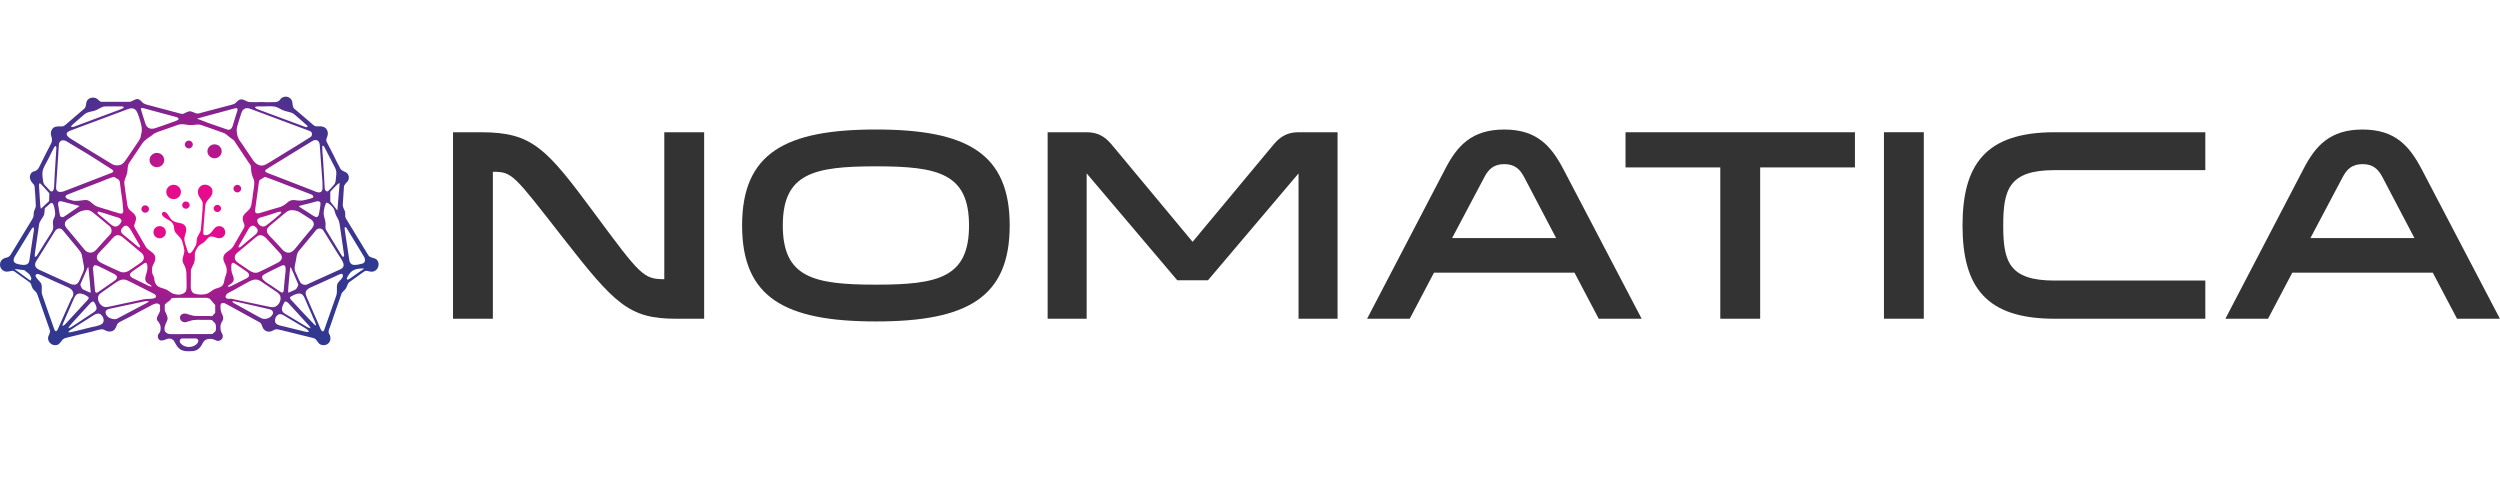 <svg width="432" height="85" viewBox="0 0 432 85" fill="none" xmlns="http://www.w3.org/2000/svg">
<path d="M37.077 24.941C36.396 24.941 35.844 25.482 35.844 26.148C35.844 26.813 36.396 27.354 37.077 27.354C37.758 27.354 38.31 26.813 38.31 26.148C38.31 25.482 37.758 24.941 37.077 24.941Z" fill="url(#paint0_radial_425_367547)"/>
<path d="M32.627 24.297C32.246 24.297 31.938 24.598 31.938 24.971C31.938 25.344 32.246 25.645 32.627 25.645C33.008 25.645 33.316 25.344 33.316 24.971C33.316 24.598 33.008 24.297 32.627 24.297Z" fill="url(#paint1_radial_425_367547)"/>
<path d="M27.11 26.418C26.41 26.418 25.844 26.972 25.844 27.656C25.844 28.341 26.41 28.895 27.11 28.895C27.81 28.895 28.376 28.341 28.376 27.656C28.376 26.972 27.81 26.418 27.11 26.418Z" fill="url(#paint2_radial_425_367547)"/>
<path d="M41.012 33.245C41.381 33.245 41.681 32.952 41.681 32.591C41.681 32.231 41.381 31.938 41.012 31.938C40.643 31.938 40.344 32.231 40.344 32.591C40.344 32.952 40.643 33.245 41.012 33.245Z" fill="url(#paint3_radial_425_367547)"/>
<path d="M37.561 35.395C37.208 35.395 36.922 35.674 36.922 36.02C36.922 36.365 37.208 36.645 37.561 36.645C37.914 36.645 38.2 36.365 38.2 36.02C38.2 35.674 37.914 35.395 37.561 35.395Z" fill="url(#paint4_radial_425_367547)"/>
<path d="M25.092 35.477C24.73 35.477 24.438 35.763 24.438 36.117C24.438 36.471 24.73 36.757 25.092 36.757C25.454 36.757 25.747 36.471 25.747 36.117C25.747 35.763 25.454 35.477 25.092 35.477Z" fill="url(#paint5_radial_425_367547)"/>
<path d="M26.516 40.122C26.516 40.703 26.997 41.174 27.591 41.174C28.185 41.174 28.667 40.703 28.667 40.122C28.667 39.541 28.185 39.07 27.591 39.07C26.997 39.07 26.516 39.541 26.516 40.122Z" fill="url(#paint6_radial_425_367547)"/>
<path d="M30 31.93C29.301 31.93 28.734 32.484 28.734 33.168C28.734 33.852 29.301 34.406 30 34.406C30.7 34.406 31.267 33.852 31.267 33.168C31.267 32.484 30.7 31.93 30 31.93Z" fill="url(#paint7_radial_425_367547)"/>
<path d="M32.127 34.809C31.772 34.809 31.484 35.09 31.484 35.437C31.484 35.784 31.772 36.066 32.127 36.066C32.482 36.066 32.771 35.784 32.771 35.437C32.771 35.09 32.484 34.809 32.127 34.809Z" fill="url(#paint8_radial_425_367547)"/>
<path d="M65.2 44.982C64.825 44.45 63.963 44.66 63.629 44.079C62.343 41.97 61.063 39.856 59.775 37.75C59.527 37.338 59.764 36.847 59.565 36.42C59.416 36.098 59.212 35.732 59.229 35.377C59.307 34.36 59.361 33.342 59.432 32.325C59.444 31.907 59.822 31.66 60.054 31.353C60.376 30.952 60.357 30.323 59.998 29.95C59.659 29.622 59.087 29.593 58.833 29.169C58.4 28.414 58.036 27.623 57.65 26.845C57.26 26.074 56.853 25.31 56.465 24.539C56.209 24.087 56.626 23.645 56.64 23.188C56.718 22.603 56.323 21.961 55.699 21.876C55.185 21.719 54.539 22.017 54.13 21.585C53.172 20.752 52.209 19.923 51.238 19.105C50.999 18.907 50.706 18.722 50.626 18.405C50.574 18.215 50.567 18.005 50.534 17.805C50.514 17.192 50.001 16.699 49.367 16.699C48.915 16.699 48.525 16.95 48.33 17.316C48.205 17.428 48.073 17.529 47.91 17.58C47.609 17.673 47.287 17.646 46.975 17.653C46.412 17.646 45.849 17.685 45.288 17.629C44.575 17.673 43.859 17.658 43.144 17.634C42.598 17.616 42.191 17.123 41.635 17.17C41.265 17.202 41.017 17.49 40.776 17.731C40.589 17.936 40.316 18.022 40.054 18.095C38.168 18.597 36.282 19.098 34.392 19.586C33.89 19.762 33.471 19.334 32.996 19.256C32.495 19.147 32.087 19.52 31.643 19.672C31.319 19.715 31.009 19.576 30.701 19.503C29.212 19.11 27.726 18.705 26.234 18.314C25.782 18.177 25.299 18.112 24.876 17.892C24.495 17.695 24.255 17.16 23.789 17.121C23.3 17.102 22.943 17.472 22.491 17.595H17.43C17.087 17.428 16.878 17.052 16.504 16.931C16.031 16.777 15.444 16.886 15.127 17.284C14.744 17.712 15.005 18.419 14.541 18.798C13.473 19.727 12.387 20.636 11.318 21.565C11.153 21.698 10.972 21.849 10.743 21.839C10.242 21.861 9.683 21.759 9.25 22.068C8.791 22.419 8.701 23.055 8.871 23.579C8.876 23.596 8.883 23.613 8.89 23.63C8.943 23.791 9.082 24.302 8.845 24.758C8.162 26.061 7.511 27.379 6.856 28.693C6.732 28.936 6.616 29.202 6.387 29.369C6.269 29.456 6.134 29.52 5.997 29.583C5.59 29.63 5.265 29.937 5.2 30.33C5.181 30.398 5.169 30.467 5.162 30.54C5.152 30.697 5.169 31.141 5.613 31.624C5.788 31.805 5.956 31.99 5.982 32.253C6.07 33.322 6.15 34.392 6.184 35.463C6.222 35.82 6.023 36.13 5.904 36.452C5.791 36.737 5.838 37.045 5.796 37.342C5.748 37.599 5.601 37.828 5.467 38.051C4.352 39.866 3.25 41.69 2.145 43.511C1.936 43.839 1.775 44.242 1.402 44.425C1.066 44.557 0.671 44.584 0.399 44.841C0.029 45.141 -0.072 45.66 0.048 46.1C0.16 46.463 0.465 46.744 0.815 46.893C1.144 46.971 1.492 46.934 1.816 46.847C2.022 46.798 2.266 46.744 2.45 46.883C3.28 47.459 4.095 48.057 4.922 48.641C5.102 48.777 5.304 48.919 5.372 49.143C5.486 49.454 5.557 49.798 5.798 50.046C6.042 50.306 6.361 50.525 6.456 50.886C7.182 52.937 7.89 54.997 8.616 57.049C8.788 57.549 8.284 57.95 8.306 58.443C8.292 59.128 8.968 59.739 9.671 59.636C10.159 59.615 10.447 59.182 10.694 58.829C10.909 58.497 11.32 58.396 11.685 58.311C13.079 57.996 14.456 57.61 15.854 57.315C16.412 57.157 16.966 56.978 17.543 56.902C17.822 56.868 18.069 57.022 18.308 57.139C18.684 57.352 19.18 57.345 19.557 57.139C19.928 56.924 20.065 56.498 20.217 56.129C20.344 55.772 20.73 55.624 21.042 55.46C21.566 55.218 22.055 54.904 22.587 54.675C23.754 54.013 24.953 53.408 26.137 52.773C26.141 52.771 26.144 52.77 26.149 52.766C26.219 52.729 26.286 52.692 26.355 52.654C26.676 52.492 26.918 52.433 27.1 52.434C27.1 52.434 27.104 52.434 27.105 52.434C27.221 52.436 27.311 52.465 27.384 52.509C27.483 52.563 27.611 52.643 27.656 52.734V53.144C27.656 53.356 27.694 53.615 27.623 53.818C27.571 53.967 27.502 54.11 27.426 54.249C27.341 54.403 27.242 54.554 27.178 54.718C27.112 54.882 27.079 55.065 27.126 55.235C27.18 55.436 27.339 55.543 27.447 55.709C27.632 55.999 27.757 56.285 27.758 56.624C27.758 56.878 27.75 57.145 27.635 57.379C27.535 57.581 27.315 57.749 27.277 57.976C27.277 57.976 27.277 57.979 27.277 57.982C27.27 58.026 27.268 58.071 27.27 58.116C27.27 58.23 27.291 58.392 27.377 58.541C27.388 58.558 27.398 58.575 27.409 58.591C27.414 58.599 27.419 58.606 27.426 58.614C27.433 58.624 27.441 58.633 27.448 58.641C27.455 58.65 27.466 58.658 27.473 58.667C27.486 58.68 27.5 58.694 27.514 58.706C27.524 58.714 27.533 58.723 27.544 58.731C27.84 58.946 28.318 58.787 28.522 58.701C28.529 58.697 28.534 58.694 28.54 58.692C29.024 58.474 29.367 58.506 29.399 58.509C29.445 58.516 29.494 58.525 29.542 58.536C29.544 58.536 29.546 58.536 29.549 58.536C29.71 58.57 29.84 58.691 29.93 58.77C29.93 58.77 29.934 58.773 29.936 58.773C29.948 58.784 29.958 58.794 29.968 58.804C29.977 58.812 29.986 58.821 29.993 58.829C29.998 58.836 30.005 58.843 30.01 58.848C30.019 58.856 30.026 58.867 30.032 58.875C30.039 58.884 30.046 58.892 30.052 58.901C30.053 58.904 30.057 58.906 30.058 58.911C30.064 58.917 30.069 58.924 30.072 58.931C30.086 58.953 30.1 58.975 30.114 58.997C30.388 59.488 30.651 60.02 31.127 60.358C31.756 60.764 32.549 60.712 33.268 60.674C33.782 60.656 34.276 60.398 34.588 60C34.778 59.785 34.901 59.529 35.033 59.278C35.059 59.233 35.197 58.987 35.362 58.84C35.426 58.785 35.494 58.741 35.559 58.704C36.029 58.489 36.54 58.565 36.602 58.575C36.605 58.575 36.607 58.575 36.607 58.575C36.793 58.609 37.009 58.667 37.177 58.76C37.537 58.962 37.834 58.963 38.144 58.753C38.149 58.75 38.154 58.746 38.161 58.741C38.164 58.738 38.169 58.736 38.173 58.733C38.176 58.73 38.18 58.728 38.183 58.724C38.386 58.575 38.525 58.347 38.492 58.093C38.509 57.898 38.429 57.73 38.337 57.566C38.331 57.552 38.322 57.538 38.315 57.525C38.254 57.413 38.099 57.084 38.099 56.69V56.287C38.099 56.287 38.147 55.993 38.277 55.714C38.329 55.628 38.383 55.541 38.434 55.453C38.434 55.453 38.434 55.45 38.436 55.45C38.443 55.44 38.45 55.428 38.455 55.417C38.705 55.021 38.5 54.515 38.388 54.294C38.376 54.274 38.364 54.254 38.351 54.235C38.344 54.22 38.334 54.203 38.325 54.184C38.232 53.991 38.099 53.612 38.099 53.012V52.802C38.168 52.014 39.029 52.495 39.029 52.495C40.958 53.556 42.893 54.608 44.821 55.673C45.314 55.921 45.245 56.556 45.598 56.915C45.858 57.223 46.291 57.378 46.693 57.291C47.058 57.245 47.33 56.952 47.691 56.897C48.042 56.902 48.383 57.005 48.726 57.079C50.557 57.515 52.384 57.969 54.21 58.431C54.605 58.531 54.766 58.929 55.001 59.212C55.426 59.824 56.475 59.778 56.884 59.17C57.118 58.895 57.111 58.521 57.078 58.186C57.054 57.871 56.758 57.635 56.785 57.312C56.773 57.012 56.934 56.746 57.031 56.471C57.653 54.594 58.328 52.737 58.976 50.871C59.087 50.413 59.57 50.208 59.789 49.817C60.009 49.451 60.036 48.96 60.428 48.709C61.2 48.158 61.968 47.603 62.738 47.047C62.858 46.964 62.976 46.869 63.116 46.82C63.381 46.761 63.644 46.859 63.902 46.913C64.259 47.011 64.673 46.932 64.955 46.691C65.445 46.281 65.587 45.495 65.192 44.979L65.2 44.982ZM5.365 48.279C5.356 48.301 5.348 48.324 5.334 48.346C5.334 48.346 5.325 48.363 5.32 48.372L5.259 48.507L2.575 46.546C2.585 46.507 2.578 46.517 2.599 46.488L4.198 46.683L5.065 47.366L5.147 47.52C5.155 47.532 5.164 47.542 5.173 47.554C5.252 47.669 5.33 47.801 5.37 47.94C5.382 47.984 5.391 48.028 5.393 48.072L5.429 48.145L5.365 48.279ZM5.873 39.71C5.859 39.812 5.836 39.913 5.822 40.011C5.568 41.66 5.325 43.31 5.084 44.962C5.05 45.185 4.991 45.429 4.79 45.568C4.433 45.875 3.922 45.782 3.496 45.714C3.122 45.639 2.667 45.593 2.436 45.253C2.235 44.94 2.419 44.563 2.58 44.274C3.519 42.725 4.459 41.18 5.408 39.639C5.427 39.607 5.448 39.576 5.469 39.544C5.923 38.888 5.873 39.696 5.873 39.71ZM55.696 25.21C55.76 25.21 55.885 25.214 55.949 25.214C56.584 26.445 57.232 27.672 57.861 28.909C58.06 29.291 58.167 29.727 58.11 30.155C58.053 30.577 58.058 31.006 57.972 31.422C57.901 31.751 57.669 32.012 57.438 32.249C57.177 32.508 56.953 32.808 56.662 33.04C56.361 33.179 56.158 32.849 56.118 32.602C56.053 30.84 55.888 29.083 55.807 27.319C55.75 26.618 55.661 25.912 55.696 25.209V25.21ZM58.692 31.629L58.297 36.369L57.075 34.831V33.361C57.075 33.361 57.075 33.135 57.075 33.133L57.802 32.354C58.332 31.739 58.691 31.629 58.691 31.629H58.692ZM54.638 24.206C55 24.258 55.211 24.611 55.247 24.941C55.41 27.053 55.519 29.173 55.706 31.284C55.729 31.719 55.743 32.158 55.725 32.593C55.712 32.866 55.569 33.193 55.259 33.237C54.776 33.298 54.353 33.02 53.92 32.862C51.75 32.024 49.578 31.189 47.413 30.34C46.892 30.13 46.336 29.984 45.855 29.689C45.855 29.591 45.851 29.491 45.849 29.391C46.326 29.034 46.852 28.749 47.355 28.433C48.801 27.538 50.256 26.662 51.698 25.764C52.403 25.334 53.112 24.907 53.811 24.468C54.059 24.319 54.331 24.138 54.638 24.206ZM50.218 43.596C49.739 43.794 49.192 43.554 48.865 43.196C48.359 42.651 47.869 42.09 47.351 41.555C47.001 41.167 46.598 40.823 46.291 40.398C46.071 40.111 46.036 39.678 46.274 39.39C46.592 38.992 47.02 38.699 47.401 38.363C48.018 37.846 48.636 37.331 49.256 36.818C49.544 36.572 49.871 36.339 50.268 36.322C50.794 36.301 51.342 36.39 51.79 36.674C52.447 37.072 53.082 37.503 53.73 37.914C54.078 38.121 54.305 38.534 54.198 38.932C54.073 39.371 53.699 39.674 53.423 40.023C52.672 40.942 51.894 41.839 51.163 42.775C50.905 43.1 50.628 43.447 50.218 43.594V43.596ZM51.032 47.96C51.2 48.382 51.419 48.783 51.556 49.215C51.418 49.551 51.291 49.973 50.905 50.103C50.534 50.266 50.179 50.464 49.788 50.578C49.791 49.426 49.978 48.28 50.056 47.132C50.081 46.828 50.117 46.527 50.153 46.225C50.178 46.219 50.23 46.205 50.254 46.198C50.545 46.771 50.772 47.374 51.032 47.96ZM39.702 49.175C39.971 49.005 40.231 48.819 40.352 48.519C40.435 48.191 40.347 47.808 40.201 47.508C39.945 46.947 39.938 46.322 39.992 45.721C40.023 45.536 40.137 45.26 40.562 45.521C41.285 46.024 42.025 46.505 42.74 47.018C43.281 47.501 42.943 47.855 42.896 47.899C42.779 47.999 42.638 48.074 42.505 48.147C41.649 48.575 40.787 48.99 39.94 49.432C39.94 49.432 39.794 49.51 39.623 49.531C39.003 49.61 39.706 49.173 39.706 49.173L39.702 49.175ZM41.157 45.421C40.846 45.217 40.534 44.918 40.584 44.516C40.525 44.137 40.794 43.839 41.069 43.615C42.063 42.788 43.068 41.973 44.051 41.133C44.361 40.862 44.743 40.542 45.193 40.662C45.868 40.845 46.241 41.479 46.705 41.939C47.226 42.522 47.76 43.093 48.295 43.664C48.513 43.898 48.743 44.179 48.705 44.518C48.699 44.916 48.359 45.195 48.032 45.375C47.559 45.631 47.072 45.859 46.596 46.107C45.952 46.422 45.314 46.754 44.656 47.04C44.107 47.281 43.495 47.032 43.038 46.713C42.415 46.275 41.789 45.837 41.154 45.419L41.157 45.421ZM48.414 35.77C47.4 36.056 46.388 36.351 45.382 36.666C45.189 36.717 44.997 36.783 44.805 36.839C44.649 36.879 44.09 36.988 44.071 36.456C44.128 35.744 44.282 35.043 44.349 34.333C44.45 33.696 44.514 33.052 44.614 32.415C44.682 31.985 44.68 31.533 44.852 31.124L45.771 30.562C45.787 30.564 45.803 30.565 45.818 30.569C47.204 31.05 48.567 31.602 49.937 32.129C51.215 32.625 52.509 33.088 53.782 33.599C54 33.677 54.309 33.97 54.035 34.167C53.643 34.367 53.19 34.401 52.772 34.535C52.164 34.729 51.517 34.673 50.896 34.574C50.432 34.496 49.968 34.702 49.639 35.012C49.289 35.344 48.872 35.603 48.416 35.768L48.414 35.77ZM48.286 37.089C47.893 37.416 47.51 37.753 47.121 38.084C46.689 38.397 46.301 38.768 45.849 39.053C45.209 39.395 44.453 38.717 44.453 38.079C44.521 37.709 44.923 37.604 45.238 37.516C45.948 37.328 46.65 37.113 47.341 36.866C47.744 36.737 48.149 36.545 48.586 36.584C48.641 36.81 48.43 36.954 48.286 37.091V37.089ZM44.517 39.73C44.608 40.096 44.313 40.394 44.051 40.609C43.225 41.279 42.404 41.953 41.604 42.653C41.504 42.764 41.344 42.737 41.209 42.759C41.228 42.648 41.23 42.529 41.289 42.429C41.861 41.477 42.403 40.508 42.964 39.549C43.109 39.244 43.407 38.968 43.774 39.002C44.129 39.097 44.408 39.393 44.519 39.73H44.517ZM45.505 47.515C45.967 47.205 46.494 46.998 46.982 46.727C47.521 46.461 48.061 46.2 48.598 45.931C48.808 45.826 49.157 45.744 49.277 46.01C49.417 46.334 49.334 46.702 49.327 47.042C49.213 48.038 49.119 49.038 49.041 50.037C49.002 50.212 49.024 50.456 48.83 50.544C48.678 50.593 48.546 50.479 48.423 50.411C47.91 50.066 47.408 49.703 46.89 49.365C46.388 49.032 45.834 48.746 45.441 48.284C45.248 48.07 45.222 47.667 45.503 47.513L45.505 47.515ZM53.101 36.615C52.613 36.276 52.069 36.015 51.619 35.627C52.453 35.331 53.344 35.205 54.189 34.939C54.471 34.85 54.764 34.757 55.065 34.782C55.261 34.802 55.408 35.009 55.384 35.197C55.356 35.81 55.197 36.407 55.11 37.011C55.071 37.269 54.858 37.604 54.547 37.494C54.028 37.267 53.586 36.905 53.101 36.615ZM44.446 18.392C44.81 18.375 45.176 18.383 45.541 18.387C46.192 18.383 46.85 18.307 47.496 18.424C47.987 18.515 48.382 18.834 48.834 19.02C49.513 19.355 50.37 19.291 50.941 19.833C51.646 20.45 52.374 21.046 53.056 21.685C53.183 21.753 53.16 21.941 53.023 21.981C52.746 21.953 52.492 21.834 52.232 21.742C49.632 20.765 47.029 19.794 44.417 18.84C44.417 18.84 43.625 18.458 44.445 18.393L44.446 18.392ZM42.236 18.812C42.711 18.527 43.251 18.808 43.712 18.976C46.469 20.009 49.227 21.043 51.988 22.068C52.514 22.276 53.058 22.439 53.578 22.662C54.004 22.82 54.026 23.479 53.638 23.692C52.866 24.202 52.059 24.66 51.283 25.163C49.693 26.118 48.117 27.094 46.539 28.068C46.151 28.297 45.759 28.581 45.292 28.607C44.68 28.622 44.129 28.263 43.793 27.784C43.168 26.882 42.574 25.959 41.952 25.054C41.602 24.544 41.178 24.058 41.031 23.448C40.916 22.944 40.828 22.412 40.974 21.905C41.171 21.221 41.37 20.538 41.602 19.864C41.729 19.476 41.831 19.013 42.238 18.813L42.236 18.812ZM43.319 28.607L43.113 28.138C43.199 28.287 43.272 28.443 43.319 28.607ZM35.927 19.977C37.487 19.559 39.049 19.149 40.606 18.717C41.149 18.568 41.05 19.018 41.034 19.076C40.948 19.347 40.842 19.611 40.771 19.887C40.582 20.501 40.395 21.112 40.21 21.726C40.21 21.726 40.21 21.729 40.208 21.736C40.196 21.775 40.184 21.814 40.173 21.851C40.09 22.083 39.851 22.539 39.29 22.391C39.233 22.371 39.178 22.352 39.122 22.332C39.12 22.332 39.119 22.332 39.115 22.33C38.029 21.951 36.943 21.575 35.856 21.197H35.861L34.049 20.499L35.927 19.976V19.977ZM24.39 18.688C24.538 18.619 24.7 18.678 24.85 18.712C26.686 19.215 28.527 19.693 30.362 20.201C30.419 20.221 30.481 20.24 30.542 20.26C31.186 20.491 30.71 20.748 30.601 20.801C30.53 20.834 30.457 20.863 30.393 20.894C29.748 21.131 29.101 21.363 28.451 21.59L26.825 22.146C26.8 22.154 26.776 22.163 26.752 22.169C26.475 22.252 25.469 22.473 25.12 21.358L24.793 20.318C24.752 20.174 24.706 20.03 24.658 19.889L24.422 19.139C24.388 19.012 24.358 18.885 24.338 18.754L24.388 18.69L24.39 18.688ZM12.302 21.844C12.328 21.744 12.465 21.604 12.522 21.548C13.088 21.048 13.668 20.565 14.229 20.06C14.484 19.84 14.739 19.606 15.056 19.471C15.56 19.245 16.142 19.266 16.64 19.022C17.162 18.802 17.621 18.38 18.222 18.392C19.164 18.381 20.11 18.373 21.052 18.385C21.121 18.392 21.21 18.404 21.279 18.429C21.286 18.432 21.293 18.434 21.3 18.437C21.383 18.473 21.424 18.53 21.34 18.625C21.336 18.631 21.216 18.751 20.841 18.89C18.279 19.842 15.721 20.806 13.159 21.756C13.038 21.803 12.915 21.849 12.792 21.888C12.442 21.988 12.317 21.964 12.3 21.893C12.3 21.876 12.3 21.859 12.303 21.843L12.302 21.844ZM11.992 22.637C12.411 22.459 12.844 22.313 13.268 22.149C16.159 21.058 19.067 20.011 21.954 18.908C22.266 18.793 22.602 18.663 22.942 18.734C23.297 18.802 23.558 19.091 23.698 19.403C23.731 19.395 24.185 20.58 24.396 21.558C24.445 21.744 24.474 21.931 24.488 22.113C24.495 22.176 24.499 22.237 24.502 22.295H24.5C24.506 22.462 24.5 22.625 24.487 22.779C24.469 22.977 24.396 23.123 24.365 23.281C24.336 23.433 24.336 23.614 24.286 23.747C24.166 24.055 24.017 24.285 23.963 24.365C23.88 24.485 23.794 24.604 23.716 24.724C23.106 25.637 22.503 26.552 21.873 27.45C21.582 27.868 21.277 28.349 20.756 28.512C20.293 28.617 19.768 28.617 19.36 28.351C18.161 27.616 16.961 26.881 15.757 26.156C14.657 25.475 13.557 24.794 12.458 24.113C12.458 24.113 12.454 24.111 12.449 24.108C12.324 24.031 12.201 23.953 12.077 23.877C11.649 23.572 11.119 23.033 11.995 22.64L11.992 22.637ZM25.259 48.717C25.269 48.729 25.28 48.743 25.29 48.755C25.424 48.902 25.59 49.011 25.765 49.107C25.796 49.124 25.825 49.139 25.857 49.156C25.938 49.207 26.038 49.276 26.061 49.293C26.16 49.37 26.203 49.422 26.21 49.453C26.21 49.458 26.21 49.463 26.21 49.468C26.201 49.509 26.11 49.505 26.009 49.49C25.794 49.449 25.642 49.375 25.619 49.365C25.488 49.298 25.358 49.227 25.224 49.168C24.455 48.783 23.671 48.429 22.907 48.036C22.739 47.943 22.361 47.687 22.472 47.343C22.502 47.279 22.576 47.164 22.762 47.001C23.361 46.519 24.033 46.122 24.66 45.675C24.836 45.568 25.006 45.392 25.231 45.416C25.469 45.544 25.46 45.853 25.477 46.083C25.515 46.668 25.308 47.22 25.143 47.772C25.004 48.323 25.212 48.653 25.259 48.717ZM24.797 44.838C24.648 45.224 24.251 45.426 23.931 45.66C23.368 46.034 22.824 46.439 22.252 46.8C21.805 47.074 21.229 47.162 20.74 46.94C19.923 46.595 19.126 46.203 18.322 45.829C17.77 45.534 17.046 45.344 16.77 44.738C16.573 44.054 17.241 43.589 17.635 43.13C18.246 42.487 18.866 41.851 19.446 41.18C19.687 40.923 19.976 40.623 20.364 40.638C20.752 40.632 21.068 40.887 21.352 41.113C22.393 41.982 23.437 42.847 24.473 43.722C24.803 43.983 24.959 44.447 24.797 44.838ZM10.636 34.789L13.76 35.6L11.351 37.248C11.351 37.248 11.353 37.248 11.356 37.247C11.261 37.308 11.167 37.369 11.072 37.431C10.845 37.606 10.454 37.541 10.369 37.25C10.225 36.618 10.151 35.973 10.045 35.333C10.045 35.333 9.908 34.653 10.634 34.79L10.636 34.789ZM20.525 36.844C20.451 36.82 20.377 36.794 20.302 36.771C20.179 36.73 20.056 36.691 19.931 36.659C19.304 36.503 18.71 36.242 18.078 36.103C17.704 35.973 17.326 35.851 16.944 35.744C16.443 35.598 16.053 35.246 15.674 34.912C15.404 34.672 15.035 34.528 14.666 34.565C13.978 34.633 13.04 34.838 12.369 34.606C12.274 34.574 12.179 34.543 12.084 34.514C11.997 34.487 11.909 34.462 11.82 34.436C11.82 34.436 11.786 34.424 11.729 34.407C11.709 34.399 11.69 34.391 11.671 34.38C11.6 34.343 10.889 33.948 11.722 33.594C13.589 32.862 15.65 32.066 17.51 31.355C18.139 31.092 18.771 30.84 19.417 30.625C19.535 30.591 19.64 30.574 19.737 30.572C19.933 30.696 20.319 30.941 20.565 31.092C20.669 31.285 20.706 31.458 20.706 31.458C20.825 32.505 20.981 33.549 21.135 34.592C21.182 35.156 21.258 35.719 21.294 36.285C21.391 37.091 20.825 36.92 20.527 36.845L20.525 36.844ZM21.014 38.16C20.872 38.648 20.47 39.124 19.918 39.148C19.661 39.122 19.431 38.988 19.228 38.841C18.508 38.207 17.751 37.616 17.018 36.996C16.859 36.896 16.781 36.664 16.978 36.554C17.363 36.625 17.727 36.769 18.104 36.867C18.858 37.089 19.588 37.381 20.352 37.57C20.652 37.643 20.939 37.858 21.014 38.162V38.16ZM11.223 38.605C11.23 38.218 11.585 37.979 11.884 37.787C12.428 37.453 12.955 37.094 13.49 36.749C13.963 36.434 14.545 36.291 15.113 36.301C15.511 36.324 15.854 36.552 16.152 36.791C17.106 37.57 18.043 38.37 19.001 39.144C19.265 39.425 19.344 39.842 19.232 40.203C19.098 40.484 18.856 40.696 18.65 40.926C18.116 41.504 17.567 42.068 17.063 42.671C16.713 43.052 16.382 43.557 15.819 43.632C15.345 43.728 14.864 43.486 14.583 43.115C13.575 41.897 12.575 40.67 11.55 39.466C11.341 39.227 11.159 38.934 11.219 38.605H11.223ZM15.109 46.332C15.144 46.259 15.198 46.202 15.269 46.161C15.43 47.628 15.56 49.102 15.679 50.574C15.238 50.466 14.853 50.217 14.436 50.051C14.153 49.952 14.072 49.641 13.945 49.405C13.809 49.175 13.982 48.936 14.069 48.724C14.422 47.93 14.777 47.135 15.111 46.334L15.109 46.332ZM15.832 52.19C15.963 52.072 16.213 52.067 16.296 52.243C16.485 52.541 16.66 52.87 16.686 53.227C16.713 53.569 16.415 53.808 16.157 53.984C15.071 54.679 13.895 55.504 12.809 56.199C12.496 56.41 12.177 56.634 11.794 56.712C11.973 56.322 12.395 55.907 12.674 55.59C13.564 54.616 14.46 53.647 15.347 52.671C15.503 52.504 15.65 52.329 15.832 52.189V52.19ZM16.585 50.571C16.488 50.486 16.426 50.366 16.419 50.24C16.313 48.941 16.169 47.643 16.064 46.344C16.046 46.148 16.202 46 16.296 45.843C16.938 45.787 17.425 46.268 17.998 46.463C18.582 46.776 19.176 47.066 19.767 47.366C20.013 47.479 20.248 47.704 20.207 47.994C20.108 48.353 19.741 48.531 19.462 48.743C18.653 49.298 17.839 49.847 17.039 50.415C16.905 50.501 16.758 50.627 16.583 50.571H16.585ZM24.196 42.775C24.062 42.744 23.927 42.709 23.825 42.615C23.004 41.936 22.183 41.257 21.358 40.582C21.175 40.415 20.934 40.242 20.915 39.974C20.865 39.612 21.152 39.319 21.417 39.11C21.62 38.934 21.93 38.971 22.124 39.141C22.38 39.361 22.55 39.657 22.723 39.942C23.137 40.669 23.539 41.402 23.972 42.117C24.083 42.321 24.255 42.527 24.197 42.775H24.196ZM10.426 24.433C10.698 24.15 11.157 24.224 11.465 24.404C12.743 25.163 14.015 25.934 15.29 26.699C16.616 27.535 17.933 28.39 19.261 29.224C19.287 29.244 19.317 29.264 19.348 29.285C19.424 29.337 19.729 29.564 19.49 29.756C19.424 29.801 19.346 29.835 19.275 29.871C16.585 30.926 13.878 31.941 11.19 32.998C11.19 32.998 9.775 33.608 9.693 32.497C9.693 32.38 9.704 32.263 9.705 32.153C9.854 29.838 10.036 27.526 10.161 25.21C10.168 24.936 10.191 24.622 10.424 24.431L10.426 24.433ZM7.485 29.146C7.74 28.524 8.119 27.96 8.408 27.353C8.717 26.699 9.035 26.049 9.387 25.415C9.505 25.248 9.586 25.224 9.641 25.254C9.737 25.322 9.742 25.524 9.74 25.58C9.624 27.735 9.44 29.886 9.364 32.042C9.337 32.349 9.34 32.686 9.163 32.952C9.058 33.123 8.793 33.129 8.67 32.973C8.33 32.622 8.003 32.261 7.67 31.904C7.447 31.592 7.437 31.201 7.388 30.838C7.324 30.277 7.26 29.681 7.485 29.144V29.146ZM6.78 31.699C6.886 31.672 6.972 31.71 7.047 31.777C7.149 31.865 7.234 31.998 7.326 32.078C7.532 32.312 7.733 32.483 7.927 32.735L8.531 33.413L8.477 34.751L7.823 35.361C7.743 35.449 7.658 35.532 7.568 35.609C7.404 35.764 7.239 35.919 7.068 36.066C6.929 35.646 6.964 35.199 6.91 34.765C6.881 34.091 6.813 33.416 6.784 32.742C6.77 32.4 6.711 32.041 6.778 31.699H6.78ZM6.025 43.827C6.266 42.127 6.515 40.428 6.765 38.731C6.815 38.334 7.284 37.718 7.489 37.37C7.677 37.042 7.676 36.772 7.705 36.486L7.743 35.974L8.109 35.676L8.751 35.102C8.933 35.021 9.15 35.122 9.21 35.31C9.425 35.858 9.544 36.495 9.524 37.079C9.518 37.474 9.233 37.779 9.162 38.162C9.085 38.556 9.221 38.975 9.193 39.375C9.165 39.729 8.971 40.042 8.784 40.339C8.171 41.274 7.587 42.229 6.998 43.181C6.778 43.501 6.598 43.847 6.383 44.172C6.306 44.311 6.144 44.358 5.999 44.403C5.995 44.209 5.999 44.018 6.021 43.828L6.025 43.827ZM6.273 45.107C6.614 44.557 6.964 44.01 7.31 43.462C8.02 42.314 8.746 41.175 9.453 40.025C9.615 39.756 9.861 39.463 10.22 39.491C10.632 39.435 10.866 39.824 11.096 40.086C11.895 41.074 12.709 42.05 13.525 43.022C13.784 43.33 14.041 43.662 14.141 44.059C14.247 44.496 14.278 44.946 14.382 45.385C14.465 45.809 14.607 46.249 14.477 46.678C14.334 47.154 14.081 47.587 13.907 48.053C13.731 48.468 13.561 48.977 13.092 49.154C12.627 49.29 12.163 49.066 11.751 48.877C10.107 48.121 8.457 47.383 6.811 46.632C6.529 46.498 6.241 46.313 6.112 46.024C5.997 45.714 6.101 45.378 6.273 45.111V45.107ZM9.965 56.944C9.666 57.54 9.44 57.049 9.402 56.958C8.673 54.964 7.999 52.951 7.296 50.949C7.08 50.344 7.346 49.688 7.144 49.083C6.926 48.556 6.351 48.257 6.153 47.718C6.153 47.62 6.129 47.46 6.248 47.42C6.529 47.24 6.848 47.442 7.114 47.547C8.604 48.241 10.095 48.934 11.605 49.585C11.839 49.695 12.085 49.807 12.283 49.974C12.283 49.974 12.293 49.983 12.298 49.988C12.342 50.025 12.383 50.066 12.421 50.11C12.449 50.145 12.473 50.183 12.494 50.22C12.963 50.904 12.392 51.525 12.354 51.574C11.533 53.352 10.767 55.155 9.965 56.942V56.944ZM11.238 56.053C11.138 56.178 10.92 56.287 10.764 56.326C10.802 56.163 10.845 56.004 10.909 55.851C11.524 54.408 12.21 52.929 12.818 51.484C12.979 51.155 13.213 50.777 13.618 50.73C14.207 50.664 14.765 50.965 15.225 51.296C15.449 51.448 15.262 51.708 15.125 51.848C14.198 52.846 13.272 53.842 12.354 54.848C11.98 55.248 11.602 55.645 11.24 56.054L11.238 56.053ZM17.636 55.956C17.055 56.358 16.32 56.409 15.648 56.573C14.593 56.856 13.528 57.095 12.468 57.352C12.25 57.41 12.023 57.437 11.796 57.411C11.876 57.281 11.964 57.152 12.099 57.074C12.468 56.837 12.835 56.598 13.199 56.354C14.249 55.719 15.269 55.041 16.306 54.391C16.647 54.172 17.165 54.074 17.475 54.396C17.896 54.77 18.13 55.55 17.638 55.956H17.636ZM25.001 52.543C24.109 53.015 23.215 53.481 22.322 53.956C21.632 54.308 20.951 54.675 20.273 55.043C19.883 55.265 19.412 55.123 19.024 54.974C18.547 54.794 18.17 54.296 18.26 53.784C18.38 53.551 18.641 53.43 18.889 53.371C20.9 52.939 22.914 52.527 24.921 52.082C25.186 52.021 25.46 52.016 25.732 52.031C25.562 52.289 25.262 52.4 25.001 52.544V52.543ZM26.948 51.304C26.88 51.496 26.655 51.531 26.482 51.58C25.976 51.687 25.231 51.616 24.729 51.741C22.8 52.153 20.867 52.543 18.941 52.971C18.608 53.042 18.25 53.13 17.921 52.997C17.266 52.729 16.836 51.997 16.956 51.309C17.003 51.021 17.207 50.791 17.442 50.628C18.187 50.095 18.941 49.573 19.691 49.048C20.172 48.736 20.648 48.335 21.251 48.304C21.75 48.274 22.19 48.54 22.621 48.746C23.868 49.353 25.353 50.147 26.596 50.766C26.799 50.862 27.014 51.059 26.948 51.304ZM34.009 59.431C33.273 60.158 31.875 60.139 31.21 59.326C30.964 59.072 31.039 58.552 31.434 58.492C31.451 58.492 31.468 58.491 31.486 58.489H33.924C34.032 58.519 34.125 58.575 34.191 58.68C34.394 58.926 34.179 59.231 34.009 59.431ZM37.22 57.261C37.051 57.378 36.874 57.589 36.699 57.71C36.609 57.72 36.391 57.725 36.304 57.728C34.255 57.713 32.206 57.728 30.157 57.74C29.818 57.738 29.473 57.766 29.139 57.696C28.763 57.615 28.403 57.273 28.437 56.885C28.368 56.346 28.714 55.821 28.905 55.341C29.057 54.879 28.857 54.533 28.671 54.101C28.671 54.101 28.669 54.098 28.666 54.093C28.65 54.057 28.635 54.023 28.619 53.988C28.591 53.92 28.501 53.769 28.47 53.656V52.661C28.515 52.548 28.727 52.439 28.791 52.336C28.796 52.328 28.803 52.319 28.808 52.311C29.539 51.889 29.61 51.545 29.612 51.543C29.932 51.469 30.545 51.465 30.869 51.464C32.383 51.467 33.983 51.464 35.497 51.464C35.769 51.438 36.024 51.508 36.254 51.628L37.189 52.719V54.04C37.189 54.04 36.801 54.51 36.682 54.606C36.533 54.665 36.342 54.608 36.183 54.603C35.39 54.603 34.596 54.609 33.803 54.598C33.538 54.596 33.28 54.533 33.027 54.46C32.769 54.386 32.514 54.313 32.258 54.235C32.206 54.22 32.154 54.205 32.1 54.194C31.863 54.149 31.545 54.206 31.354 54.359C31.207 54.477 31.12 54.659 31.103 54.842C31.08 55.08 31.172 55.294 31.352 55.451C31.557 55.631 31.844 55.745 32.12 55.675C32.234 55.646 32.338 55.589 32.452 55.563C32.573 55.536 32.693 55.497 32.812 55.463C33.616 55.165 34.486 55.299 35.322 55.272C35.708 55.285 36.238 55.233 36.618 55.306L37.217 55.922C37.262 56.036 37.291 56.156 37.303 56.273C37.331 56.595 37.359 56.958 37.224 57.259L37.22 57.261ZM38.448 49.321C38.169 49.68 37.62 49.736 37.217 49.902C36.593 50.125 36.159 50.728 35.488 50.833C34.861 50.938 34.202 50.925 33.593 50.733C33.14 50.589 32.946 50.003 32.961 49.57C32.97 48.606 32.972 47.642 32.989 46.678C33.121 46.159 33.467 45.722 33.599 45.204C33.763 44.647 33.554 44.048 33.756 43.498C33.874 43.178 34.039 42.873 34.248 42.602C34.484 42.295 34.86 42.153 35.163 41.928C35.549 41.643 35.783 41.199 36.186 40.937C36.588 40.782 37.021 40.94 37.402 41.079C37.787 41.226 38.261 41.197 38.577 40.918C39.108 40.486 38.99 39.575 38.433 39.215C38.13 39.044 37.736 39.027 37.421 39.176C36.798 39.508 36.625 40.347 35.916 40.562C35.653 40.665 35.144 40.725 35.121 40.337C35.171 38.722 35.358 37.113 35.474 35.502C35.554 34.672 36.415 34.25 36.671 33.501C36.753 33.118 36.76 32.651 36.443 32.363C35.992 31.826 35.029 31.729 34.553 32.28C34.11 32.729 34.106 33.469 34.434 33.982C34.664 34.401 35.076 34.773 35.036 35.287C35.003 36.732 34.811 38.168 34.719 39.608C34.679 40.269 34.044 40.721 34.02 41.385C33.985 41.806 33.954 42.243 33.722 42.609C33.481 43.01 33.283 43.462 32.897 43.754C32.528 43.886 32.416 43.434 32.34 43.179C32.168 42.443 31.782 41.824 31.867 41.055C31.933 40.681 32.139 40.22 32.177 39.842C32.199 39.581 32.182 38.904 31.453 38.638C31.011 38.497 30.481 38.467 30.072 38.265C29.606 38.041 29.407 37.699 29.142 37.274C29.125 37.247 29.106 37.218 29.088 37.191C29.075 37.169 29.059 37.148 29.045 37.127C28.931 36.962 28.63 36.535 28.262 36.606C27.8 36.786 28.056 37.218 28.061 37.227C28.075 37.248 28.089 37.27 28.105 37.289C28.219 37.42 28.385 37.562 28.605 37.708C29.071 37.999 29.525 38.153 29.835 38.611C30.209 39.129 29.958 39.83 30.422 40.303C30.822 40.725 31.3 41.155 31.491 41.724C31.655 42.239 31.797 42.766 31.863 43.301C31.846 44.066 31.261 44.865 31.725 45.599C32.036 46.083 32.182 46.641 32.215 47.208C32.248 47.967 32.229 48.726 32.246 49.485C32.246 49.82 32.241 50.308 31.946 50.539C31.416 50.984 30.64 50.984 30.008 50.774C29.494 50.62 29.096 50.151 28.591 49.973C28.094 49.776 27.506 49.722 27.119 49.322C26.896 49.105 26.792 48.831 26.712 48.545C26.641 48.285 26.66 48.018 26.561 47.774C26.494 47.608 26.367 47.438 26.328 47.266C26.265 46.996 26.239 46.718 26.271 46.441C26.286 45.917 26.655 45.5 26.8 45.014C26.858 44.684 26.878 44.306 26.674 44.016C26.283 43.44 25.526 43.222 25.174 42.61C24.558 41.584 23.972 40.54 23.366 39.507C23.271 39.314 23.129 39.102 23.201 38.878C23.328 38.426 23.608 37.972 23.468 37.489C23.338 36.954 22.812 36.676 22.448 36.307C21.871 35.795 22.015 34.963 21.828 34.289C21.729 33.435 21.575 32.586 21.488 31.731C21.407 31.08 21.843 30.531 21.963 29.915C22.115 29.335 21.961 28.676 22.323 28.158C23.066 27.031 23.814 25.907 24.58 24.794C24.835 24.412 25.195 24.135 25.559 23.86C25.747 23.716 25.974 23.621 26.151 23.465C26.357 23.289 26.555 23.105 26.8 22.989C26.974 22.908 27.152 22.839 27.332 22.774C28.489 22.368 29.646 21.959 30.805 21.559C31.25 21.402 31.732 21.468 32.189 21.544C32.754 21.644 33.334 21.614 33.9 21.538C34.202 21.492 34.513 21.509 34.801 21.617C36.062 22.068 37.335 22.486 38.59 22.95C39.167 23.155 39.533 23.664 40.042 23.974C40.193 24.069 40.329 24.18 40.454 24.304C40.492 24.385 43.319 28.61 43.321 28.614C43.35 28.719 43.367 28.827 43.369 28.937C43.38 29.462 43.444 29.993 43.636 30.489C43.743 30.78 43.903 31.06 43.927 31.377C43.968 31.846 43.903 32.319 43.818 32.781C43.722 33.284 43.691 33.796 43.618 34.303C43.459 34.873 43.53 35.514 43.187 36.025C42.868 36.518 42.287 36.798 42.027 37.333C41.838 37.774 42.001 38.253 42.177 38.67C42.3 38.936 42.243 39.239 42.096 39.481C41.525 40.464 40.949 41.443 40.39 42.432C40.194 42.805 39.877 43.096 39.527 43.328C39.136 43.608 38.674 43.923 38.608 44.435C38.486 45.133 39.051 45.683 39.143 46.346C39.249 46.813 39.148 47.294 38.963 47.73C38.734 48.245 38.809 48.867 38.448 49.327V49.321ZM40.014 51.638C40.014 51.638 39.902 51.631 39.756 51.621C39.727 51.619 39.391 51.677 39.204 51.58C39.037 51.484 38.869 51.308 39.048 51.033C39.077 50.993 39.198 50.745 39.391 50.649C39.413 50.639 39.436 50.628 39.46 50.617C40.549 50.071 41.791 49.31 42.853 48.75C43.279 48.531 43.726 48.285 44.223 48.304C44.656 48.309 45.023 48.565 45.361 48.8C45.768 49.093 46.187 49.368 46.61 49.641C46.984 49.891 47.356 50.147 47.734 50.393C48.013 50.576 48.288 50.8 48.414 51.115C48.652 51.816 48.269 52.627 47.614 52.97C47.287 53.142 46.902 53.075 46.554 53.015C44.386 52.551 42.184 52.106 40.014 51.635V51.638ZM45.652 55.113C45.285 55.087 44.962 54.889 44.646 54.721C43.239 53.93 41.831 53.144 40.411 52.377C40.411 52.377 39.699 51.938 40.593 52.085C40.852 52.138 41.109 52.204 41.369 52.256C43.132 52.656 44.897 53.042 46.655 53.461C46.937 53.534 47.209 53.789 47.192 54.091C47.01 54.743 46.312 55.124 45.652 55.113ZM52.613 57.286C52.516 57.261 52.417 57.234 52.32 57.21C51.234 56.929 50.143 56.671 49.054 56.405C48.612 56.283 48.113 56.254 47.749 55.953C47.46 55.729 47.505 55.321 47.573 55.008C47.685 54.723 47.893 54.454 48.177 54.316C48.454 54.225 48.733 54.327 48.977 54.464L48.983 54.467C49.024 54.491 49.064 54.515 49.102 54.538C49.102 54.538 49.105 54.538 49.107 54.542L52.769 56.719H52.767C52.767 56.719 54.201 57.654 52.615 57.286H52.613ZM52.784 56.354L53.138 56.551C53.018 56.488 52.9 56.422 52.784 56.354ZM53.155 56.561L49.105 54.127C48.884 53.961 48.704 53.684 48.711 53.398C48.735 52.92 48.993 52.495 49.237 52.097C49.459 52.112 49.67 52.192 49.816 52.363C50.354 52.927 50.865 53.519 51.399 54.089C52.059 54.819 52.725 55.543 53.391 56.268C53.515 56.398 53.612 56.554 53.685 56.72C53.508 56.656 53.321 56.647 53.155 56.563V56.561ZM54.173 55.936C53.475 55.185 52.764 54.45 52.057 53.706C51.468 53.075 50.891 52.433 50.297 51.804C50.164 51.684 50.122 51.511 50.098 51.343C50.616 51.055 51.158 50.71 51.775 50.721C52.225 50.732 52.486 51.152 52.644 51.511C53.054 52.466 53.456 53.425 53.891 54.371C54.109 54.992 54.473 55.563 54.634 56.205C54.423 56.261 54.307 56.053 54.173 55.936ZM59.212 47.867C58.985 48.365 58.413 48.643 58.263 49.183C58.178 49.597 58.242 50.022 58.221 50.44C58.211 50.883 58.034 51.296 57.887 51.708C57.262 53.471 56.65 55.241 56.025 57.007C55.983 57.12 55.926 57.239 55.791 57.264C55.528 57.203 55.44 56.93 55.341 56.717C55.014 55.916 54.665 55.121 54.302 54.333C53.87 53.336 53.437 52.339 53.003 51.343C52.89 51.059 52.757 50.749 52.838 50.44C52.949 50.078 53.295 49.861 53.621 49.7C54.191 49.426 54.776 49.187 55.349 48.924C56.231 48.512 57.118 48.111 58.006 47.711C58.377 47.545 58.736 47.315 59.158 47.306C59.207 47.486 59.3 47.682 59.214 47.867H59.212ZM59.267 46.183C59.063 46.468 58.708 46.581 58.4 46.727C57.276 47.228 56.155 47.738 55.034 48.246C54.399 48.541 53.76 48.831 53.12 49.124C52.694 49.332 52.124 49.176 51.885 48.772C51.633 48.357 51.48 47.894 51.269 47.459C51.129 47.127 50.922 46.805 50.914 46.435C50.886 45.931 51.068 45.448 51.144 44.955C51.246 44.404 51.269 43.796 51.657 43.347C52.649 42.166 53.616 40.967 54.608 39.786C54.894 39.368 55.613 39.386 55.869 39.827C56.77 41.23 57.62 42.664 58.516 44.071C58.8 44.487 59.092 44.906 59.283 45.373C59.394 45.629 59.434 45.941 59.269 46.181L59.267 46.183ZM59.267 44.426C59.174 44.309 59.078 44.194 58.992 44.074C58.107 42.646 57.239 41.208 56.373 39.769C56.145 39.412 56.283 38.985 56.259 38.594C56.242 37.972 55.9 37.398 55.933 36.771C55.964 36.173 56.108 35.58 56.363 35.034C56.707 35.016 56.946 35.273 57.177 35.485C57.473 35.741 57.734 36.056 57.818 36.444C57.918 36.886 58.093 37.303 58.328 37.692C58.606 38.145 58.684 38.673 58.753 39.187C58.981 40.82 59.227 42.449 59.46 44.082C59.506 44.238 59.37 44.335 59.271 44.43L59.267 44.426ZM62.873 46.471C62.873 46.471 62.87 46.473 62.868 46.474C62.849 46.49 62.825 46.503 62.813 46.508C62.181 46.898 61.706 47.281 61.093 47.696C60.868 47.847 60.658 48.023 60.424 48.162C60.424 48.162 60.268 48.265 60.142 48.302C60.14 48.302 60.137 48.306 60.133 48.306C59.939 48.357 59.704 48.24 60.39 47.308C60.421 47.262 60.456 47.217 60.492 47.171C60.495 47.167 60.497 47.164 60.499 47.161C60.736 46.871 61.056 46.649 61.574 46.512C61.656 46.49 61.742 46.473 61.832 46.459C62.127 46.402 62.382 46.402 62.523 46.393C62.523 46.393 62.527 46.393 62.53 46.393C62.6 46.388 62.653 46.388 62.695 46.393C62.906 46.4 62.906 46.441 62.872 46.473L62.873 46.471ZM63.041 45.178C62.962 45.38 62.766 45.524 62.553 45.568C62.059 45.692 61.55 45.829 61.037 45.763C60.667 45.69 60.404 45.351 60.367 44.994C60.078 43.24 59.868 41.477 59.574 39.725C59.553 39.585 59.544 39.442 59.562 39.303C59.721 39.137 59.873 39.37 59.946 39.496C60.914 41.104 61.895 42.703 62.868 44.308C63.038 44.562 63.118 44.879 63.041 45.178Z" fill="url(#paint9_radial_425_367547)"/>
<path d="M85.167 55.077H78.281V22.852H83.145C92.006 22.852 94.418 25.631 102.749 36.891C110.599 47.493 111.18 48.244 114.743 48.244H114.79V22.852H121.676V55.077H116.812C108.672 55.077 106.216 52.535 97.208 40.991C88.777 30.202 88.539 29.685 85.215 29.685H85.167V55.077Z" fill="#333333"/>
<path d="M174.476 38.965C174.476 51.451 167.061 55.546 151.358 55.546C135.654 55.546 128.234 51.447 128.234 38.965C128.234 26.483 135.654 22.379 151.358 22.379C167.061 22.379 174.476 26.479 174.476 38.965ZM167.447 38.965C167.447 29.968 162.149 28.741 151.358 28.741C140.566 28.741 135.268 29.968 135.268 38.965C135.268 47.962 140.566 49.189 151.358 49.189C162.149 49.189 167.447 47.962 167.447 38.965Z" fill="#333333"/>
<path d="M187.774 29.965V55.077H181.031V22.852H187.726C190.278 22.852 191.389 24.125 192.4 25.347L206.081 41.788L219.763 25.347C220.774 24.12 221.88 22.852 224.436 22.852H231.131V55.077H224.388V29.965L208.733 48.435H203.435L187.779 29.965H187.774Z" fill="#333333"/>
<path d="M283.683 55.079H276.263L272.071 47.117H247.794L243.602 55.079H236.234L249.72 29.216C251.79 25.209 254.298 22.383 259.935 22.383C265.571 22.383 268.027 25.209 270.145 29.216L283.678 55.079H283.683ZM263.354 30.578C262.629 29.211 261.714 28.362 259.935 28.362C258.156 28.362 257.236 29.211 256.516 30.578L250.927 41.133H268.895L263.359 30.578H263.354Z" fill="#333333"/>
<path d="M297.266 55.077V28.929H280.891V22.852H320.533V28.929H304.157V55.077H297.271H297.266Z" fill="#333333"/>
<path d="M332.433 22.848V55.073H325.547V22.848H332.433Z" fill="#333333"/>
<path d="M381.08 29.4H355.019C347.122 29.4 346.159 32.791 346.159 38.967C346.159 45.142 347.122 48.482 355.019 48.482H381.08V55.077H355.019C343.169 55.077 339.125 49.564 339.125 38.967C339.125 28.369 343.174 22.852 355.019 22.852H381.08V29.4Z" fill="#333333"/>
<path d="M431.995 55.079H424.575L420.384 47.117H396.106L391.915 55.079H384.547L398.033 29.216C400.102 25.209 402.606 22.383 408.243 22.383C413.879 22.383 416.335 25.209 418.452 29.216L431.986 55.079H431.995ZM411.671 30.578C410.946 29.211 410.036 28.362 408.252 28.362C406.469 28.362 405.553 29.211 404.833 30.578L399.244 41.133H417.212L411.671 30.578Z" fill="#333333"/>
<defs>
<radialGradient id="paint0_radial_425_367547" cx="0" cy="0" r="1" gradientUnits="userSpaceOnUse" gradientTransform="translate(32.738 36.986) scale(29.619 28.971)">
<stop offset="0.19" stop-color="#E50B8C"/>
<stop offset="1" stop-color="#303890"/>
</radialGradient>
<radialGradient id="paint1_radial_425_367547" cx="0" cy="0" r="1" gradientUnits="userSpaceOnUse" gradientTransform="translate(32.729 36.986) scale(29.618 28.969)">
<stop offset="0.19" stop-color="#E50B8C"/>
<stop offset="1" stop-color="#303890"/>
</radialGradient>
<radialGradient id="paint2_radial_425_367547" cx="0" cy="0" r="1" gradientUnits="userSpaceOnUse" gradientTransform="translate(32.741 36.986) scale(29.619 28.971)">
<stop offset="0.19" stop-color="#E50B8C"/>
<stop offset="1" stop-color="#303890"/>
</radialGradient>
<radialGradient id="paint3_radial_425_367547" cx="0" cy="0" r="1" gradientUnits="userSpaceOnUse" gradientTransform="translate(32.74 36.986) scale(29.623 28.974)">
<stop offset="0.19" stop-color="#E50B8C"/>
<stop offset="1" stop-color="#303890"/>
</radialGradient>
<radialGradient id="paint4_radial_425_367547" cx="0" cy="0" r="1" gradientUnits="userSpaceOnUse" gradientTransform="translate(32.737 36.985) scale(29.616 28.967)">
<stop offset="0.19" stop-color="#E50B8C"/>
<stop offset="1" stop-color="#303890"/>
</radialGradient>
<radialGradient id="paint5_radial_425_367547" cx="0" cy="0" r="1" gradientUnits="userSpaceOnUse" gradientTransform="translate(32.734 36.988) scale(29.618 28.969)">
<stop offset="0.19" stop-color="#E50B8C"/>
<stop offset="1" stop-color="#303890"/>
</radialGradient>
<radialGradient id="paint6_radial_425_367547" cx="0" cy="0" r="1" gradientUnits="userSpaceOnUse" gradientTransform="translate(32.735 36.985) scale(29.618 28.969)">
<stop offset="0.19" stop-color="#E50B8C"/>
<stop offset="1" stop-color="#303890"/>
</radialGradient>
<radialGradient id="paint7_radial_425_367547" cx="0" cy="0" r="1" gradientUnits="userSpaceOnUse" gradientTransform="translate(32.735 36.988) scale(29.621 28.972)">
<stop offset="0.19" stop-color="#E50B8C"/>
<stop offset="1" stop-color="#303890"/>
</radialGradient>
<radialGradient id="paint8_radial_425_367547" cx="0" cy="0" r="1" gradientUnits="userSpaceOnUse" gradientTransform="translate(32.735 36.986) scale(29.616 28.967)">
<stop offset="0.19" stop-color="#E50B8C"/>
<stop offset="1" stop-color="#303890"/>
</radialGradient>
<radialGradient id="paint9_radial_425_367547" cx="0" cy="0" r="1" gradientUnits="userSpaceOnUse" gradientTransform="translate(32.717 36.986) scale(29.631 28.982)">
<stop offset="0.19" stop-color="#E50B8C"/>
<stop offset="1" stop-color="#303890"/>
</radialGradient>
</defs>
</svg>
